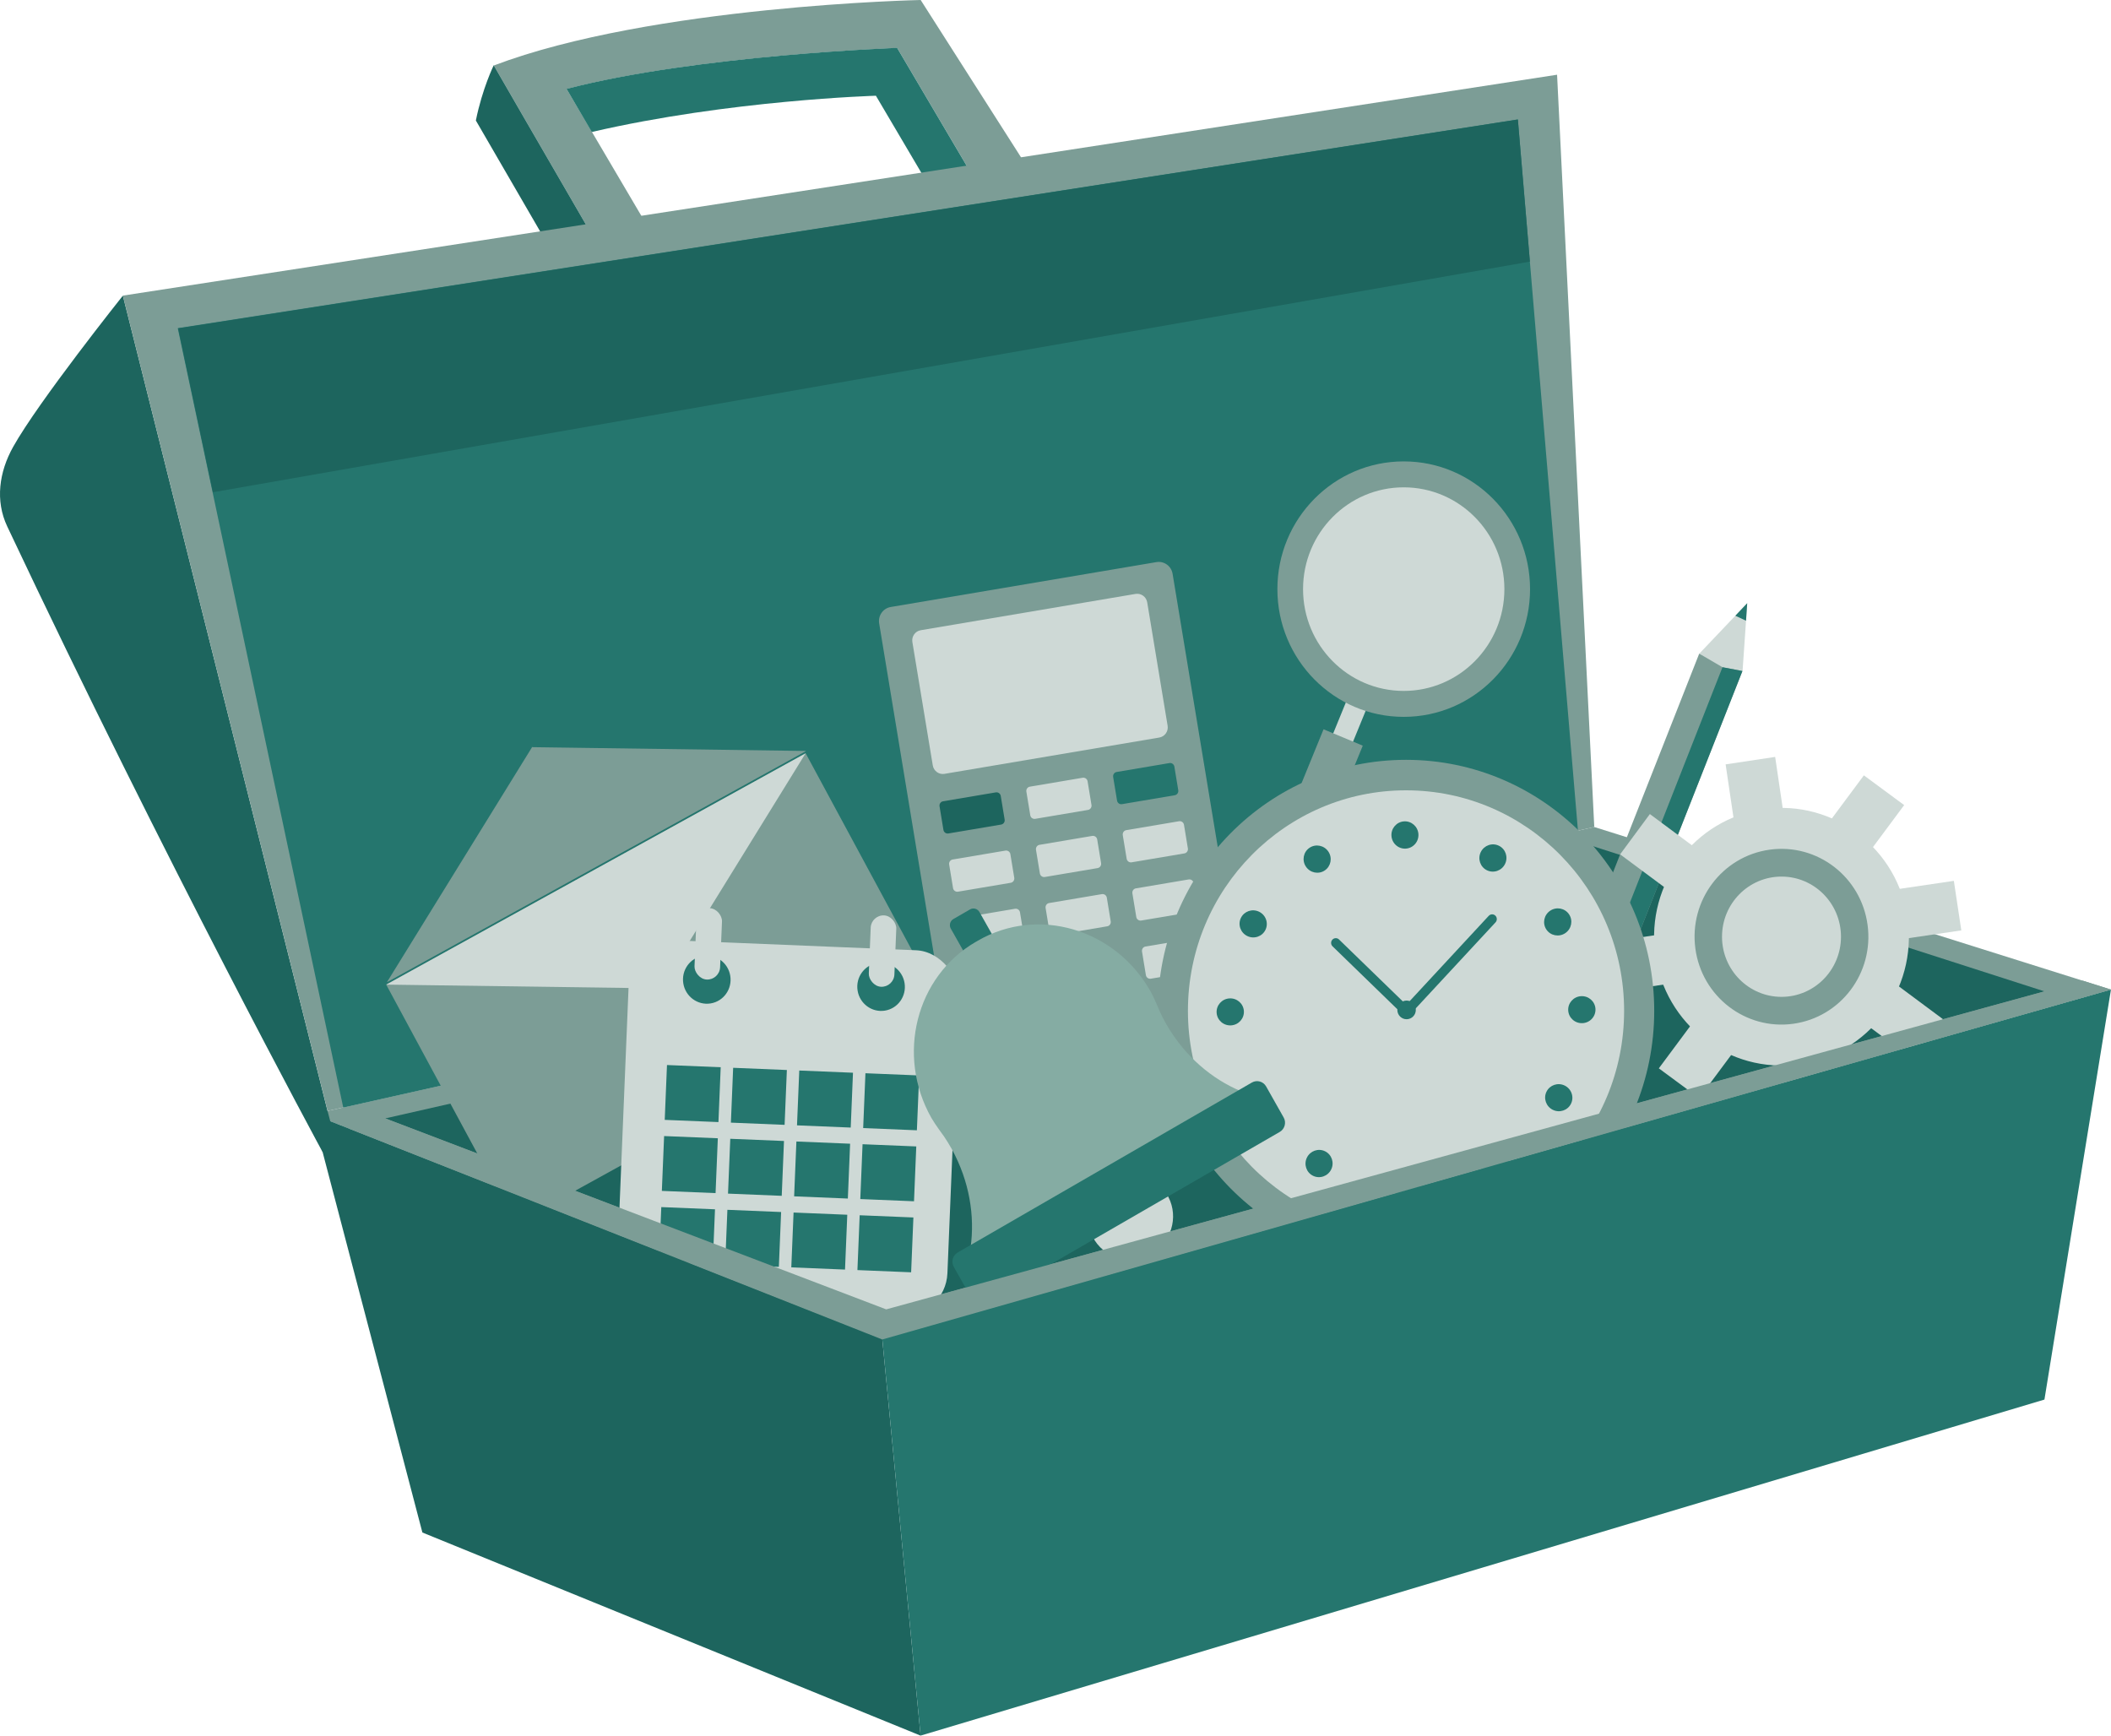 <?xml version="1.0" encoding="UTF-8"?><svg id="Layer_2" xmlns="http://www.w3.org/2000/svg" viewBox="0 0 450 370"><defs><style>.cls-1{fill:#7c9d96;}.cls-2{fill:#85aca3;}.cls-3{fill:#ced9d6;}.cls-4{fill:#1d655e;}.cls-5{fill:#25766e;}</style></defs><g><path class="cls-1" d="M162.72,90.13l-12.14,2.02S105.23,13.97,105.27,13.96C138.94,1.19,196.26,0,196.26,0l48.97,76.77-13.44,2.18L191.26,10.23s-42.77,1.52-70.47,8.74c0,0,41.92,71.17,41.92,71.17Z"/><path class="cls-5" d="M186.71,20.4l37.35,63.34,9.34-2.04L191.24,10.21s-42.77,1.52-70.47,8.74c0,0,2.09,3.58,5.38,9.19,29.37-6.82,60.56-7.73,60.56-7.73Z"/><path class="cls-4" d="M150.58,92.15S105.23,13.97,105.27,13.96c.01,0,.03-.01,.04-.02l-.06-.03s-2.44,4.96-3.81,11.78c0,.05,44.84,77.31,44.84,77.31l94.65-15.38-14.38-7.81-75.97,12.35Z"/></g><polygon class="cls-1" points="339.85 176.3 66.66 237.54 188.06 285.55 449.99 210.96 339.85 176.3"/><polygon class="cls-4" points="338.82 180.15 82.13 238.42 188.91 279.13 435.81 211.34 338.82 180.15"/><g><polygon class="cls-3" points="371.46 143.04 366.74 143.01 362.25 139.33 372.46 128.59 371.46 143.04"/><polygon class="cls-1" points="334.18 237.6 324.97 233.89 362.22 139.34 367.18 142.24 371.43 143.05 334.18 237.6"/><polygon class="cls-5" points="367.18 142.24 371.43 143.05 334.18 237.6 330.32 235.98 367.18 142.24"/><polygon class="cls-5" points="369.92 131.26 372.45 128.59 372.2 132.32 369.92 131.26"/></g><g><path class="cls-4" d="M69.82,236.82l.76,2.9-1.8,5.9S35.39,183.99,1.54,112.22c-2.6-5.5-1.72-11.61,1.24-16.92,5.39-9.67,23.41-32.27,23.41-32.27l43.63,173.8Z"/><polygon class="cls-1" points="339.85 176.3 69.83 236.83 26.19 63.02 331.92 15.93 339.85 176.3"/><polygon class="cls-5" points="336.37 177.08 73.17 236.1 37.89 69.96 323.56 25.47 336.37 177.08"/><polygon class="cls-4" points="326.13 55.77 323.56 25.47 37.98 70 45.39 104.94 326.13 55.77"/></g><g><polygon class="cls-1" points="199.25 211.57 109.83 260.89 82.33 209.91 171.74 160.58 199.25 211.57"/><polygon class="cls-3" points="171.7 160.61 127.08 185.22 126.99 185.27 82.37 209.88 82.38 209.9 140.72 210.71 140.74 210.76 140.75 210.76 140.78 210.71 140.83 210.72 140.83 210.71 140.81 210.66 171.71 160.62 171.7 160.61"/><polygon class="cls-1" points="171.82 160.11 127.2 184.72 127.11 184.77 82.5 209.38 82.49 209.37 113.39 159.33 113.36 159.28 113.37 159.27 113.42 159.27 113.45 159.23 113.45 159.23 113.48 159.28 171.81 160.09 171.82 160.11"/></g><g><g><g id="_Radial_Repeat_"><polygon class="cls-3" points="359.69 198.35 361.28 208.91 343.02 211.6 341.43 201.04 359.69 198.35"/></g><g id="_Radial_Repeat_-2"><polygon class="cls-3" points="366.52 184.55 360.18 193.14 345.36 182.13 351.7 173.54 366.52 184.55"/></g><g id="_Radial_Repeat_-3"><polygon class="cls-3" points="381.1 179.62 370.55 181.21 367.85 162.95 378.41 161.36 381.1 179.62"/></g><g id="_Radial_Repeat_-4"><polygon class="cls-3" points="394.91 186.44 386.32 180.1 397.32 165.29 405.91 171.63 394.91 186.44"/></g><g id="_Radial_Repeat_-5"><polygon class="cls-3" points="399.84 201.03 398.25 190.47 416.5 187.78 418.09 198.34 399.84 201.03"/></g><g id="_Radial_Repeat_-6"><polygon class="cls-3" points="393.01 214.83 399.35 206.24 414.16 217.25 407.82 225.84 393.01 214.83"/></g><g id="_Radial_Repeat_-7"><polygon class="cls-3" points="378.42 219.76 388.98 218.17 391.67 236.43 381.11 238.02 378.42 219.76"/></g><g id="_Radial_Repeat_-8"><polygon class="cls-3" points="364.62 212.93 373.21 219.28 362.2 234.09 353.61 227.75 364.62 212.93"/></g></g><ellipse class="cls-1" cx="379.72" cy="200.77" rx="21.53" ry="21.77"/><ellipse class="cls-3" cx="379.76" cy="199.69" rx="12.68" ry="12.82"/><path class="cls-3" d="M376.1,172.48c-14.86,2.04-25.27,15.88-23.25,30.91s15.71,25.55,30.57,23.51c14.86-2.04,25.27-15.88,23.25-30.91-2.02-15.03-15.71-25.55-30.57-23.51Zm6.15,45.77c-10.14,1.39-19.47-5.79-20.85-16.04-1.38-10.25,5.72-19.69,15.86-21.08,10.14-1.39,19.47,5.79,20.85,16.04,1.38,10.25-5.72,19.69-15.86,21.08Z"/></g><g><path class="cls-1" d="M261.93,213.13l-56.64,9.57c-1.63,.28-3.18-.84-3.45-2.49l-14.43-87.32c-.27-1.65,.83-3.21,2.46-3.49l56.64-9.57c1.63-.28,3.18,.84,3.45,2.49l14.43,87.32c.27,1.65-.83,3.21-2.46,3.49Z"/><path class="cls-3" d="M247.12,157.23l-45.79,7.74c-1.18,.2-2.29-.61-2.49-1.8l-4.35-26.3c-.2-1.19,.6-2.32,1.78-2.52l45.79-7.74c1.18-.2,2.29,.61,2.49,1.8l4.35,26.3c.2,1.19-.6,2.32-1.78,2.52Z"/><g><g><path class="cls-4" d="M213.41,175.78l-11.25,1.9c-.5,.08-.97-.26-1.05-.76l-.83-5.04c-.08-.5,.25-.98,.75-1.06l11.25-1.9c.5-.08,.97,.26,1.05,.76l.83,5.04c.08,.5-.25,.98-.75,1.06Z"/><path class="cls-3" d="M215.46,188.19l-11.25,1.9c-.5,.08-.97-.26-1.05-.76l-.83-5.04c-.08-.5,.25-.98,.75-1.06l11.25-1.9c.5-.08,.97,.26,1.05,.76l.83,5.04c.08,.5-.25,.98-.75,1.06Z"/><path class="cls-3" d="M217.51,200.59l-11.25,1.9c-.5,.08-.97-.26-1.05-.76l-.83-5.04c-.08-.5,.25-.98,.75-1.06l11.25-1.9c.5-.08,.97,.26,1.05,.76l.83,5.04c.08,.5-.25,.98-.75,1.06Z"/><path class="cls-3" d="M219.56,213l-11.25,1.9c-.5,.08-.97-.26-1.05-.76l-.83-5.04c-.08-.5,.25-.98,.75-1.06l11.25-1.9c.5-.08,.97,.26,1.05,.76l.83,5.04c.08,.5-.25,.98-.75,1.06Z"/></g><g><path class="cls-3" d="M231.92,172.66l-11.25,1.9c-.5,.08-.97-.26-1.05-.76l-.83-5.04c-.08-.5,.25-.98,.75-1.06l11.25-1.9c.5-.08,.97,.26,1.05,.76l.83,5.04c.08,.5-.25,.98-.75,1.06Z"/><path class="cls-3" d="M233.97,185.06l-11.25,1.9c-.5,.08-.97-.26-1.05-.76l-.83-5.04c-.08-.5,.25-.98,.75-1.06l11.25-1.9c.5-.08,.97,.26,1.05,.76l.83,5.04c.08,.5-.25,.98-.75,1.06Z"/><path class="cls-3" d="M236.02,197.47l-11.25,1.9c-.5,.08-.97-.26-1.05-.76l-.83-5.04c-.08-.5,.25-.98,.75-1.06l11.25-1.9c.5-.08,.97,.26,1.05,.76l.83,5.04c.08,.5-.25,.98-.75,1.06Z"/><path class="cls-3" d="M238.07,209.87l-11.25,1.9c-.5,.08-.97-.26-1.05-.76l-.83-5.04c-.08-.5,.25-.98,.75-1.06l11.25-1.9c.5-.08,.97,.26,1.05,.76l.83,5.04c.08,.5-.25,.98-.75,1.06Z"/></g><g><path class="cls-5" d="M250.42,169.53l-11.25,1.9c-.5,.08-.97-.26-1.05-.76l-.83-5.04c-.08-.5,.25-.98,.75-1.06l11.25-1.9c.5-.08,.97,.26,1.05,.76l.83,5.04c.08,.5-.25,.98-.75,1.06Z"/><path class="cls-3" d="M252.47,181.93l-11.25,1.9c-.5,.08-.97-.26-1.05-.76l-.83-5.04c-.08-.5,.25-.98,.75-1.06l11.25-1.9c.5-.08,.97,.26,1.05,.76l.83,5.04c.08,.5-.25,.98-.75,1.06Z"/><path class="cls-3" d="M254.52,194.34l-11.25,1.9c-.5,.08-.97-.26-1.05-.76l-.83-5.04c-.08-.5,.25-.98,.75-1.06l11.25-1.9c.5-.08,.97,.26,1.05,.76l.83,5.04c.08,.5-.25,.98-.75,1.06Z"/><path class="cls-3" d="M256.57,206.74l-11.25,1.9c-.5,.08-.97-.26-1.05-.76l-.83-5.04c-.08-.5,.25-.98,.75-1.06l11.25-1.9c.5-.08,.97,.26,1.05,.76l.83,5.04c.08,.5-.25,.98-.75,1.06Z"/></g></g></g><g><g><polygon class="cls-3" points="288.38 158.22 284.15 156.46 287.15 149.12 291.38 150.89 288.38 158.22"/><polygon class="cls-1" points="275.92 194.65 267.57 191.16 282.14 155.47 290.5 158.96 275.92 194.65"/></g><ellipse class="cls-1" cx="299.23" cy="125.59" rx="26.93" ry="27.23"/><ellipse class="cls-3" cx="299.23" cy="125.59" rx="21.46" ry="21.7"/></g><g><rect class="cls-3" x="132.8" y="201.48" width="70.42" height="78.04" rx="9.52" ry="9.52" transform="translate(10.03 -6.71) rotate(2.36)"/><g><g><ellipse class="cls-5" cx="150.68" cy="208.82" rx="5.07" ry="5.14" transform="translate(-31.59 26.92) rotate(-9.24)"/><rect class="cls-3" x="148.26" y="193.59" width="5.46" height="15.23" rx="2.73" ry="2.73" transform="translate(8.4 -6.04) rotate(2.36)"/></g><g><ellipse class="cls-5" cx="187.83" cy="210.35" rx="5.07" ry="5.14" transform="translate(-31.35 32.91) rotate(-9.24)"/><rect class="cls-3" x="185.41" y="195.12" width="5.46" height="15.23" rx="2.73" ry="2.73" transform="translate(8.5 -7.56) rotate(2.36)"/></g></g><g><rect class="cls-5" x="141.95" y="227.27" width="11.46" height="11.7" transform="translate(9.71 -5.88) rotate(2.36)"/><rect class="cls-5" x="156.05" y="227.85" width="11.46" height="11.7" transform="translate(9.75 -6.45) rotate(2.36)"/><rect class="cls-5" x="170.15" y="228.43" width="11.46" height="11.7" transform="translate(9.78 -7.03) rotate(2.36)"/><rect class="cls-5" x="184.25" y="229.01" width="11.46" height="11.7" transform="translate(9.82 -7.61) rotate(2.36)"/></g><g><rect class="cls-5" x="141.34" y="242.41" width="11.46" height="11.7" transform="translate(10.33 -5.84) rotate(2.36)"/><rect class="cls-5" x="155.44" y="242.99" width="11.46" height="11.7" transform="translate(10.37 -6.42) rotate(2.36)"/><rect class="cls-5" x="169.54" y="243.57" width="11.46" height="11.7" transform="translate(10.4 -7) rotate(2.36)"/><rect class="cls-5" x="183.64" y="244.15" width="11.46" height="11.7" transform="translate(10.44 -7.58) rotate(2.36)"/></g><g><rect class="cls-5" x="140.73" y="257.55" width="11.46" height="11.7" transform="translate(10.96 -5.8) rotate(2.36)"/><rect class="cls-5" x="154.83" y="258.13" width="11.46" height="11.7" transform="translate(10.99 -6.38) rotate(2.36)"/><rect class="cls-5" x="168.93" y="258.71" width="11.46" height="11.7" transform="translate(11.03 -6.96) rotate(2.36)"/><rect class="cls-5" x="183.03" y="259.29" width="11.46" height="11.7" transform="translate(11.06 -7.54) rotate(2.36)"/></g></g><g><ellipse class="cls-1" cx="299.72" cy="215.49" rx="52.91" ry="53.51"/><ellipse class="cls-3" cx="299.72" cy="215.49" rx="46.49" ry="47.01"/><g><g id="_Radial_Repeat_-9"><ellipse class="cls-5" cx="262.24" cy="215.73" rx="2.91" ry="2.88" transform="translate(-14.26 18.61) rotate(-3.96)"/></g><g id="_Radial_Repeat_-10"><ellipse class="cls-5" cx="267.14" cy="196.96" rx="2.88" ry="2.91" transform="translate(-27.1 350.51) rotate(-63.96)"/></g><g id="_Radial_Repeat_-11"><ellipse class="cls-5" cx="280.77" cy="183.16" rx="2.88" ry="2.91" transform="translate(-54.42 188.07) rotate(-33.96)"/></g><g id="_Radial_Repeat_-12"><ellipse class="cls-5" cx="299.48" cy="178.02" rx="2.88" ry="2.91" transform="translate(-11.57 21.09) rotate(-3.96)"/></g><g id="_Radial_Repeat_-13"><ellipse class="cls-5" cx="318.25" cy="182.92" rx="2.91" ry="2.88" transform="translate(14.18 388.55) rotate(-63.96)"/></g><g id="_Radial_Repeat_-14"><ellipse class="cls-5" cx="332.05" cy="196.55" rx="2.91" ry="2.88" transform="translate(-53.15 219) rotate(-33.96)"/></g><g id="_Radial_Repeat_-15"><ellipse class="cls-5" cx="337.19" cy="215.25" rx="2.91" ry="2.88" transform="translate(-14.05 23.79) rotate(-3.96)"/></g><g id="_Radial_Repeat_-16"><ellipse class="cls-5" cx="332.29" cy="234.02" rx="2.88" ry="2.91" transform="translate(-23.86 429.83) rotate(-63.96)"/></g><g id="_Radial_Repeat_-17"><ellipse class="cls-5" cx="318.66" cy="247.82" rx="2.88" ry="2.91" transform="translate(-84.08 220.27) rotate(-33.96)"/></g><g id="_Radial_Repeat_-18"><ellipse class="cls-5" cx="299.96" cy="252.96" rx="2.88" ry="2.91" transform="translate(-16.74 21.31) rotate(-3.96)"/></g><g id="_Radial_Repeat_-19"><ellipse class="cls-5" cx="281.19" cy="248.06" rx="2.91" ry="2.88" transform="translate(-65.14 391.79) rotate(-63.96)"/></g><g id="_Radial_Repeat_-20"><ellipse class="cls-5" cx="267.38" cy="234.43" rx="2.91" ry="2.88" transform="translate(-85.35 189.34) rotate(-33.96)"/></g></g><path class="cls-5" d="M299.13,216.37l-15.07-14.63c-.4-.39-.41-1.03-.03-1.43h0c.38-.4,1.02-.42,1.41-.03l13.61,13.21c.4,.39,1.04,.37,1.42-.04l16.88-18.21c.38-.41,1.01-.43,1.41-.05h0c.4,.38,.42,1.02,.05,1.43l-18.27,19.7c-.38,.41-1.02,.43-1.42,.04Z"/><ellipse class="cls-5" cx="299.84" cy="215.29" rx="1.97" ry="1.99"/></g><g><ellipse class="cls-3" cx="241.02" cy="259.44" rx="9.13" ry="8.96" transform="translate(-112.77 244.22) rotate(-44.64)"/><path class="cls-5" d="M212.41,203.85l-3.55,2.05c-.7,.41-1.61,.16-2.01-.56l-4.17-7.38c-.4-.71-.16-1.63,.55-2.04l3.55-2.05c.7-.41,1.61-.16,2.01,.56l4.17,7.38c.4,.71,.16,1.63-.55,2.04Z"/><path class="cls-2" d="M250.31,221.01c-1.2-1.73-2.23-3.52-3.07-5.36,0,0-1.19-2.92-1.99-4.33-7.54-13.35-24.01-18.18-36.78-10.8-.08,.04-.14,.1-.22,.14-.08,.04-.16,.07-.23,.12-12.77,7.38-17.02,24.18-9.48,37.53,.8,1.41,2.69,3.93,2.68,3.93,1.13,1.67,2.15,3.47,3,5.4,3.07,6.9,3.69,14.22,2.23,20.78,3.95,1.46,8.49,1.23,12.41-1.03l20.42-11.8,20.42-11.8c3.92-2.26,6.42-6.1,7.18-10.29-6.33-2.06-12.25-6.32-16.57-12.5Z"/><path class="cls-5" d="M272.81,241.3l-62.72,36.24c-1.06,.61-2.42,.24-3.03-.84l-3.74-6.62c-.61-1.07-.23-2.45,.83-3.07l62.72-36.24c1.06-.61,2.42-.24,3.03,.84l3.74,6.62c.61,1.07,.23,2.45-.83,3.07Z"/></g><polygon class="cls-4" points="196.24 370 90.04 326.7 66.66 237.54 188.07 285.4 196.24 370"/><g><polygon class="cls-5" points="435.81 298.36 196.24 370 188.07 285.4 449.99 210.96 435.81 298.36"/><polygon class="cls-1" points="443.98 209.06 435.77 211.32 435.82 211.34 188.91 279.13 82.13 238.42 74.54 240.66 180.26 282.46 188.07 285.55 450 210.96 443.98 209.06"/></g></svg>